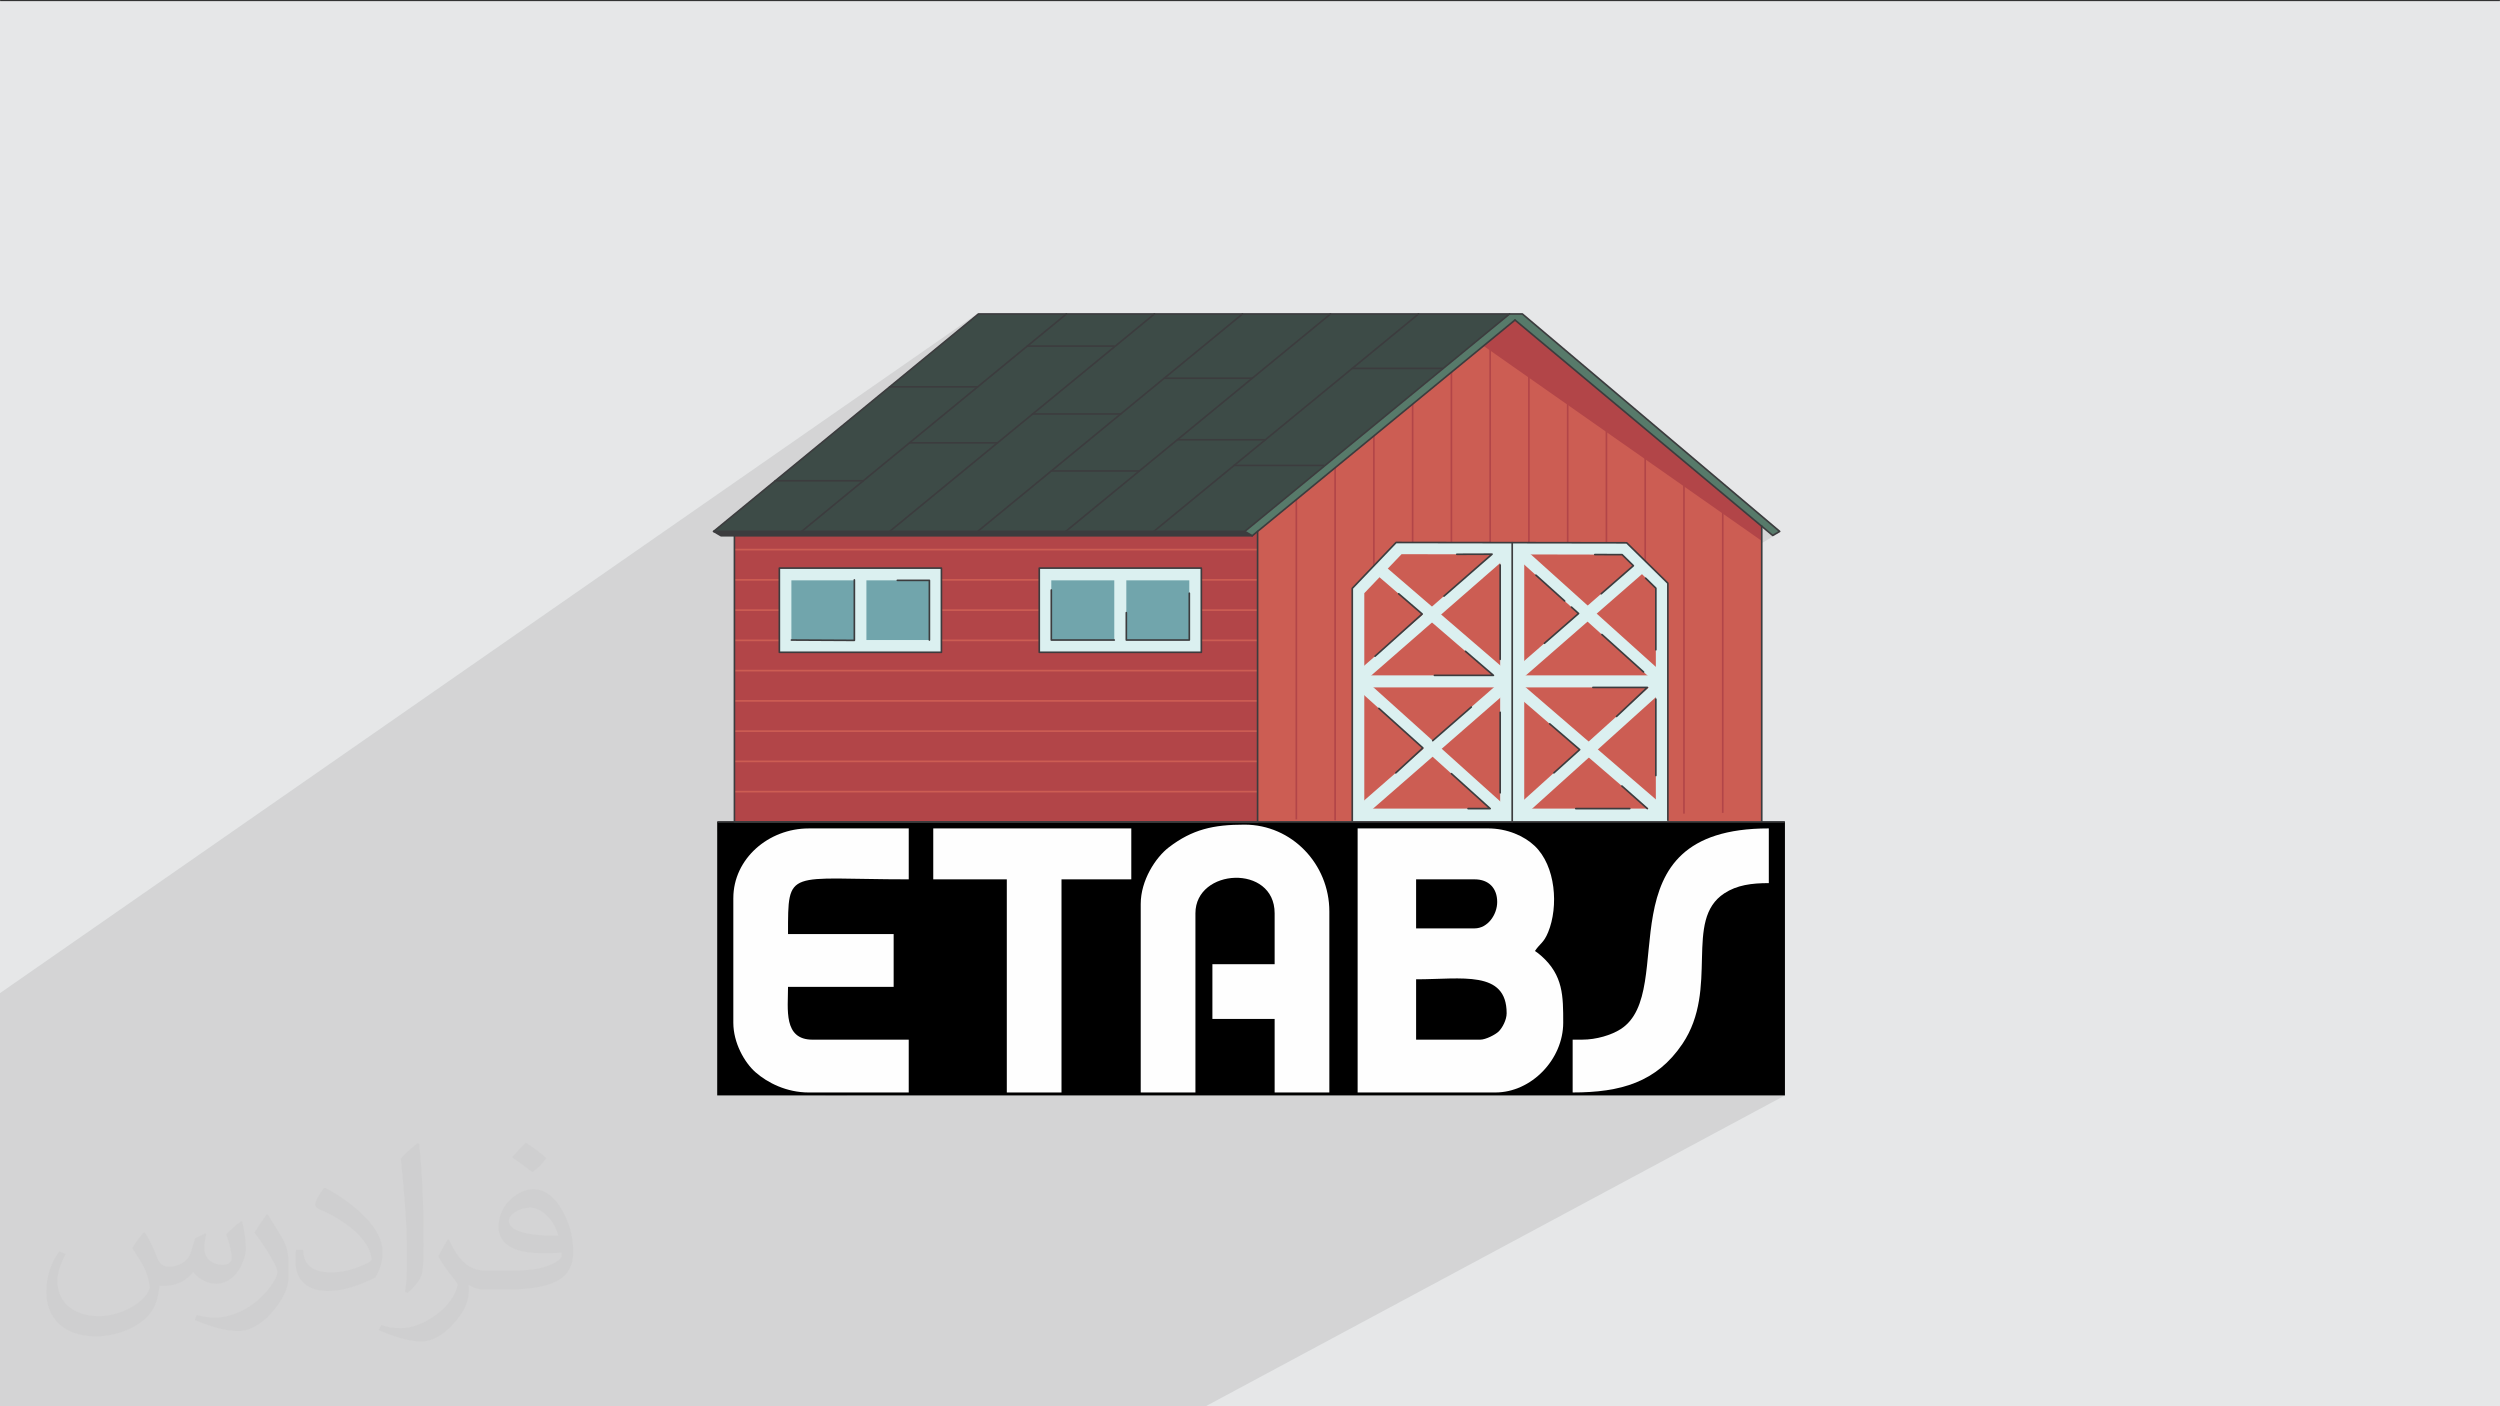 <?xml version="1.0" encoding="UTF-8"?>
<!DOCTYPE svg PUBLIC "-//W3C//DTD SVG 1.1//EN" "http://www.w3.org/Graphics/SVG/1.1/DTD/svg11.dtd">
<!-- Creator: CorelDRAW -->
<svg xmlns="http://www.w3.org/2000/svg" xml:space="preserve" width="3.703in" height="2.083in" version="1.1" style="shape-rendering:geometricPrecision; text-rendering:geometricPrecision; image-rendering:optimizeQuality; fill-rule:evenodd; clip-rule:evenodd"
viewBox="0 0 3703.33 2083.33"
 xmlns:xlink="http://www.w3.org/1999/xlink"
 xmlns:xodm="http://www.corel.com/coreldraw/odm/2003">
 <rect x="0" y="0" width="3703.33" height="2083.33" fill="#333333" stroke="none"/>
 <defs>
  <style type="text/css">
   <![CDATA[
    .fil4 {fill:#FEFEFE}
    .fil3 {fill:black}
    .fil0 {fill:#E6E7E8}
    .fil9 {fill:#DBF0F0;fill-rule:nonzero}
    .fil6 {fill:#CC5D53;fill-rule:nonzero}
    .fil5 {fill:#B24548;fill-rule:nonzero}
    .fil10 {fill:#71A5AC;fill-rule:nonzero}
    .fil11 {fill:#3C3C3E;fill-rule:nonzero}
    .fil8 {fill:#577A6A;fill-rule:nonzero}
    .fil7 {fill:#3D4B47;fill-rule:nonzero}
    .fil2 {fill:#373435;fill-opacity:0.031}
    .fil1 {fill:#373435;fill-opacity:0.102}
   ]]>
  </style>
 </defs>
 <g id="Layer_x0020_1">
  <polygon class="fil0" points="-4.17,1.67 3704.16,1.67 3704.16,2085 -4.17,2085 "/>
  <polygon class="fil1" points="-4.17,1924.92 -4.17,1911.62 -4.17,1911.56 -4.17,1911.25 -4.17,1545.4 -4.17,1533.94 -4.17,1533.4 -4.17,1520.71 -4.17,1520.7 -4.17,1520.65 -4.17,1520.61 -4.17,1520.6 -4.17,1520.56 -4.17,1520.55 -4.17,1520.5 -4.17,1520.48 -4.17,1520.46 -4.17,1520.42 -4.17,1520.41 -4.17,1520.36 -4.17,1520.35 -4.17,1520.31 -4.17,1520.29 -4.17,1520.26 -4.17,1520.22 -4.17,1520.15 -4.17,1520.11 -4.17,1520.09 -4.17,1519.74 -4.17,1519.7 -4.17,1519.34 -4.17,1519.34 -4.17,1519.3 -4.17,1519.21 -4.17,1519.17 -4.17,1519.17 -4.17,1519.09 -4.17,1519.08 -4.17,1519.05 -4.17,1519.03 -4.17,1519.02 -4.17,1518.99 -4.17,1518.95 -4.17,1518.94 -4.17,1518.93 -4.17,1518.91 -4.17,1518.89 -4.17,1518.87 -4.17,1518.84 -4.17,1518.83 -4.17,1518.81 -4.17,1518.78 -4.17,1518.77 -4.17,1518.75 -4.17,1518.74 -4.17,1518.72 -4.17,1518.71 -4.17,1518.7 -4.17,1518.69 -4.17,1518.69 -4.17,1518.69 -4.17,1518.68 -4.17,1518.67 -4.17,1518.67 -4.17,1508 -4.17,1507.98 -4.17,1488.64 -4.17,1474.02 -4.17,1474.02 1448.59,464.08 1448.51,464.15 1317.08,572.08 1317.05,572.11 1147.7,711.17 1147.55,711.3 1056.33,786.22 1056.28,786.25 1056.2,786.32 1056.19,786.33 1056.16,786.35 1056.15,786.36 1056.14,786.37 1056.13,786.39 1056.1,786.42 1056.09,786.42 1056.06,786.46 1056.06,786.47 1056.04,786.5 1056.02,786.52 1055.98,786.57 1055.98,786.57 1055.93,786.65 1055.92,786.68 1055.91,786.69 1055.89,786.74 1055.87,786.78 1055.87,786.8 1055.85,786.82 1055.84,786.85 1055.84,786.86 1055.83,786.91 1055.81,786.96 1055.81,786.97 1055.8,787 1055.8,787.03 1055.8,787.05 1055.79,787.14 1055.78,787.15 1055.78,787.19 1055.78,787.29 1055.78,787.33 1055.79,787.33 1055.79,787.38 1055.8,787.42 1055.8,787.46 1055.81,787.51 1055.82,787.55 1055.83,787.59 1055.84,787.63 1055.86,787.68 1055.87,787.71 1055.89,787.75 1055.91,787.79 1055.92,787.82 1055.94,787.86 1055.96,787.89 1055.98,787.93 1056,787.96 1056.03,787.99 1056.04,788 1056.07,788.04 1056.11,788.09 1056.13,788.11 1056.15,788.13 1056.17,788.15 1056.19,788.17 1056.2,788.18 1056.23,788.21 1056.24,788.21 1056.27,788.24 1056.29,788.25 1056.31,788.26 1056.34,788.29 1056.35,788.29 1056.39,788.31 1056.4,788.32 1056.43,788.34 1056.47,788.36 1056.48,788.37 1067.52,794.81 1067.6,794.85 1067.67,794.88 1067.75,794.91 1067.83,794.93 1067.91,794.95 1067.98,794.96 1068.06,794.97 1068.15,794.98 1086.61,794.98 1086.61,1216.31 1062.35,1232.08 1062.35,1622.82 1222.15,1622.82 2611.01,782.3 2625.23,794.19 2625.32,794.26 2625.42,794.31 2625.52,794.36 2625.62,794.4 2625.72,794.44 2625.83,794.46 2625.94,794.47 2626.05,794.48 2626.13,794.47 2626.2,794.46 2626.28,794.45 2626.36,794.44 2626.44,794.41 2626.52,794.38 2626.59,794.35 2626.67,794.31 2636.96,788.32 1254.09,1622.82 2644.14,1622.82 1782.83,2085 488.19,2085 487.87,2085 487.6,2085 486.52,2085 458.44,2085 309.61,2085 -4.17,2085 "/>
  <path class="fil2" d="M214.37 1825.52c7.08,10.63 11.77,21.25 16.15,32.19 3.13,6.77 5.1,18.96 20.83,18.96 4.79,0 11.04,-1.56 16.98,-4.79 6.67,-3.54 11.46,-8.65 14.17,-16.46l6.35 -20.94 15.42 -7.4 1.15 1.15c-1.98,7.81 -2.71,15.31 -2.71,21.25 0,17.71 15.31,24.37 27.19,24.37 7.08,0 13.33,-3.54 13.33,-9.79 0,-8.33 -3.54,-22.5 -8.23,-35.42 7.08,-7.08 14.17,-14.17 22.5,-19.69l1.15 0.73c3.54,15 5.52,30 5.52,39.79 0,9.79 -4.37,20.52 -7.92,27.6 -7.5,13.75 -20.1,24.79 -35.83,24.79 -11.87,0 -25.21,-5.94 -34.27,-16.98l-0.42 0c-8.75,10.63 -21.67,20.1 -43.02,20.1l-6.67 0c-1.15,13.75 -3.96,23.96 -8.65,32.71 -12.71,24.79 -50.1,42.08 -85.21,42.08 -48.85,0 -73.75,-28.33 -73.75,-65.73 0,-23.23 7.5,-44.9 19.37,-60.21l9.48 3.85c-7.5,13.85 -12.29,27.19 -12.29,40.21 0,35 28.85,51.98 61.56,51.98 30.73,0 68.54,-19.27 75.31,-42.19 -2.81,-24.79 -11.87,-36.15 -26.04,-58.65 4.37,-7.5 9.79,-14.9 16.56,-22.81l1.15 0 0 0 0 0 0 0 0.83 -0.73 0 0 0 0 0 0zm564.48 -132.71c10.31,6.25 20.52,14.17 30.42,22.81 -5.52,7.92 -12.19,15 -20.94,20.83 -9.79,-7.81 -19.69,-14.9 -29.9,-21.98 6.67,-7.92 13.75,-15.42 20.42,-21.67l0 0 0 0 0 0zm5.21 96.46c-16.56,0 -30.42,11.04 -30.42,18.85 0,17.4 33.54,22.81 73.33,22.5 -5.1,-20.52 -22.5,-41.77 -42.92,-41.77l0 0.42zm-37.5 93.23c21.67,0 40.63,-0.73 55.21,-4.27 16.15,-3.96 30,-12.19 30,-17.71 0,-1.56 0,-3.13 -0.42,-4.79 -9.06,0.83 -19.37,0.83 -28.44,0.83 -29.58,0 -51.98,-6.67 -60.73,-23.23 -2.29,-4.69 -3.85,-9.79 -3.85,-15.31 0,-15.83 6.67,-31.56 18.85,-42.19 10.31,-8.65 21.35,-14.17 32.71,-14.17 20.52,0 37.08,16.56 48.54,42.5 6.35,14.17 10.63,30.31 10.63,51.25 0,13.75 -3.96,25.21 -12.19,33.85 -15.83,15.31 -45.31,21.25 -90.31,21.25l-20.52 0 0 0 -5.1 0c-11.04,0 -19.27,-1.98 -25.63,-6.67l-1.15 0c0.31,2.71 0.31,5.1 0.31,7.4 0,10.31 -3.13,22.92 -10.21,33.54 -20.1,29.9 -41.77,42.5 -60.31,42.5 -18.96,0 -42.19,-7.5 -63.13,-16.98l3.96 -7.5c6.77,2.81 16.15,4.79 29.17,4.79 33.96,0 78.54,-32.71 83.96,-64.58 -1.15,-2.71 -3.54,-5.94 -6.67,-9.79 -9.9,-11.87 -16.15,-21.67 -22.08,-31.98 5.1,-9.79 9.48,-17.71 13.85,-24.79l1.56 -0.42c14.58,29.58 27.6,46.46 56.77,46.46l4.69 0 0 0 21.35 0 0 0 0 0 0 0 -0.83 0 0 0 0 0 -0 -0.01zm-146.67 31.15c2.4,-13.33 2.81,-28.75 2.81,-42.92l0 -20.83c0,-39.37 -5.21,-96.46 -9.06,-133.44 7.08,-7.92 16.87,-16.98 24.79,-22.92l2.4 0.83c5.1,46.87 6.67,101.15 6.67,151.15 0,13.02 -0.42,26.04 -1.56,35.42 -0.83,11.87 -7.5,20.94 -22.5,34.69l-3.13 -1.56 0 0 0 0 0 0 -0.42 -0.42 0 0 0 0 0 0zm-150.94 -61.77c0.73,18.44 9.79,33.02 41.35,33.02 19.69,0 36.25,-5.1 54.79,-14.17 3.13,-1.56 5.1,-3.54 5.1,-5.1 0,-11.46 -8.65,-26.77 -23.65,-40.94 -14.58,-13.02 -33.44,-24.79 -51.67,-32.29 -6.25,-2.71 -8.23,-5.52 -8.23,-7.92 0,-5.1 7.08,-16.46 13.02,-24.37l1.98 -0.42c20.52,10.63 43.33,26.77 60.31,44.48 15.31,16.15 24.79,33.13 24.79,50.83 0,13.33 -3.96,25.94 -10.63,37.4 -22.5,11.46 -46.56,20.1 -70.21,20.1 -28.75,0 -48.44,-13.44 -48.44,-45.31 0,-3.54 0,-8.65 1.15,-15.73l9.9 0 0 0 0 0 0 0 0.42 0.42 0 0 0 0 0 -0.01zm-52.08 -52.4l17.71 28.75c6.77,10.63 12.6,22.4 12.6,40.94l0 23.65c0,18.85 -12.19,39.37 -31.87,59.37 -15.42,13.85 -29.17,19.69 -41.77,19.69 -18.96,0 -40.21,-5.83 -65.1,-16.46l2.81 -7.5c7.81,2.4 16.87,3.96 27.92,3.96 35.52,-0.42 72.19,-26.46 88.75,-57.92 1.98,-3.54 2.81,-7.08 2.81,-9.48 0,-3.85 -1.98,-7.81 -3.65,-11.35 -9.06,-17.29 -19.27,-32.71 -30.31,-47.29 5.94,-9.37 11.87,-18.13 18.13,-26.77l1.56 0.42 0.42 0 0 0 0 0 -0 0z"/>
  <g id="_1591738681552">
   <g>
    <rect class="fil3" x="1062.35" y="1217.27" width="1581.79" height="405.54"/>
    <g>
     <path class="fil4" d="M2192.74 1540.19l-95 0 0 -89.42c67.55,0 134.13,-14.04 134.13,50.3 0,9.92 -6.48,21.89 -11.98,27.15 -4.72,4.51 -18.89,11.97 -27.15,11.97zm-8.39 -164.85l-86.62 0 0 -72.65 86.62 0c21.25,0 33.52,13.31 33.52,33.53 0,18.73 -14.03,39.12 -33.52,39.12zm-173.24 243.09l203.97 0c53.51,0 100.59,-49.06 100.59,-103.39 0,-39.01 0.17,-70.01 -32.42,-98.91 -4.06,-3.6 -5.69,-4.72 -9.49,-7.28 7.84,-11.71 12.96,-11.75 19.6,-27.91 15.51,-37.76 11.51,-98.09 -20.19,-127.98 -15.26,-14.39 -40.23,-25.74 -69.26,-25.74l-192.8 0 0 391.19 0 0.01z"/>
     <path class="fil4" d="M1689.78 1339.01l0 279.41 81.04 0 0 -265.45c0,-66.97 117.35,-73.22 117.35,0l0 75.44 -92.21 0 0 81.04 92.21 0 0 108.97 81.04 0 0 -268.24c0,-69.74 -55.21,-128.53 -125.74,-128.53 -46.28,0 -77.15,7.02 -111.84,33.46 -19.92,15.19 -41.84,49.19 -41.84,83.89l0 0z"/>
     <path class="fil4" d="M1086.24 1330.63l0 184.41c0,29.74 16.35,58.86 32.82,73.37 17.91,15.78 46.18,30.02 78.95,30.02l148.09 0 0 -78.23 -142.5 0c-43.57,0 -36.32,-45.12 -36.32,-78.23l156.48 0 0 -78.23 -156.48 0c0,-98.79 -2.04,-81.04 178.83,-81.04l0 -75.44 -148.09 0c-59.52,0 -111.77,44.76 -111.77,103.39l-0.01 -0.01z"/>
     <polygon class="fil4" points="1382.43,1302.69 1491.39,1302.69 1491.39,1618.43 1572.42,1618.43 1572.42,1302.69 1675.81,1302.69 1675.81,1227.24 1382.43,1227.24 "/>
     <path class="fil4" d="M2343.62 1540.19l-13.97 0 0 78.23c71.08,0 124.37,-15.06 162.67,-72.04 55.2,-82.11 1.22,-183.18 62.04,-222.98 18.76,-12.27 40.35,-15.13 65.89,-15.13l0 -81.04c-252.44,0 -131.53,241.23 -219.54,297.39 -13.65,8.72 -35.77,15.56 -57.08,15.56l-0.01 0z"/>
    </g>
   </g>
   <g>
    <polygon class="fil5" points="1087.86,1217.56 1862.89,1217.56 1862.89,769.41 1087.86,769.41 "/>
    <polygon class="fil6" points="1087.86,815.47 1862.89,815.47 1862.89,812.98 1087.86,812.98 "/>
    <polygon class="fil6" points="1087.86,860.28 1862.89,860.28 1862.89,857.8 1087.86,857.8 "/>
    <polygon class="fil6" points="1087.86,905.1 1862.89,905.1 1862.89,902.61 1087.86,902.61 "/>
    <polygon class="fil6" points="1087.86,949.91 1862.89,949.91 1862.89,947.42 1087.86,947.42 "/>
    <polygon class="fil6" points="1087.86,994.72 1862.89,994.72 1862.89,992.24 1087.86,992.24 "/>
    <polygon class="fil6" points="1087.86,1039.54 1862.89,1039.54 1862.89,1037.05 1087.86,1037.05 "/>
    <polygon class="fil6" points="1087.86,1084.35 1862.89,1084.35 1862.89,1081.87 1087.86,1081.87 "/>
    <polygon class="fil6" points="1087.86,1129.17 1862.89,1129.17 1862.89,1126.69 1087.86,1126.69 "/>
    <polygon class="fil6" points="1087.86,1173.98 1862.89,1173.98 1862.89,1171.5 1087.86,1171.5 "/>
    <polygon class="fil6" points="2236.15,465.11 1862.89,769.41 1862.89,1217.56 2609.4,1217.56 2609.4,779.31 "/>
    <polygon class="fil5" points="2187.15,505.06 2236.15,465.11 2609.4,778.34 2609.4,801.04 "/>
    <polygon class="fil5" points="2550.74,1204.26 2553.22,1204.26 2553.22,730.15 2550.74,730.15 "/>
    <polygon class="fil5" points="2493.31,1205.37 2495.8,1205.37 2495.8,681.96 2493.31,681.96 "/>
    <polygon class="fil5" points="2435.89,1181 2435.89,633.07 2438.37,633.07 2438.37,1180.98 "/>
    <polygon class="fil5" points="2378.46,1184.67 2378.46,585.58 2380.94,585.58 2380.94,1184.64 "/>
    <polygon class="fil5" points="2321.04,1188.33 2321.04,524.36 2323.53,524.36 2323.53,1188.29 "/>
    <polygon class="fil5" points="2263.61,1191.98 2266.1,1191.98 2266.1,487.08 2263.61,487.08 "/>
    <polygon class="fil5" points="2206.19,1195.65 2208.68,1195.65 2208.68,490.75 2206.19,490.75 "/>
    <polygon class="fil5" points="2148.78,1199.31 2148.78,535.33 2151.26,535.33 2151.26,1199.28 "/>
    <polygon class="fil5" points="2091.35,1202.98 2091.35,582.14 2093.83,582.14 2093.83,1202.92 "/>
    <polygon class="fil5" points="2033.92,1206.64 2033.92,628.96 2036.41,628.96 2036.41,1206.58 "/>
    <polygon class="fil5" points="1976.5,1215.22 1978.99,1215.22 1978.99,675.78 1976.5,675.78 "/>
    <polygon class="fil5" points="1919.08,1213.96 1919.08,722.59 1921.57,722.59 1921.57,1213.89 "/>
    <polygon class="fil7" points="1843.87,787.24 2236.15,465.11 1449.3,465.11 1057.03,787.24 "/>
    <polygon class="fil8" points="1843.87,787.24 1854.99,793.73 2244.25,474.08 2626.05,792.69 2636.35,786.7 2255.16,465.11 2236.15,465.11 "/>
    <polygon class="fil9" points="2003.16,871.61 2003.16,1216.91 2470.72,1217.56 2470.72,864 2409.68,804.14 2068.1,803.63 "/>
    <polygon class="fil6" points="2020.99,878.76 2076.19,820.98 2402.86,821.65 2452.89,870.7 2452.89,1197.89 2020.99,1197.89 "/>
    <polygon class="fil9" points="2222.27,1203.91 2240.11,1203.91 2240.11,810.49 2222.27,810.49 "/>
    <polygon class="fil9" points="2240.1,1203.91 2257.93,1203.91 2257.93,810.49 2240.1,810.49 "/>
    <polygon class="fil9" points="2013.09,1018.35 2458.54,1018.35 2458.54,1000.52 2013.09,1000.52 "/>
    <polygon class="fil9" points="2425.17,833.23 2437.76,845.83 2021.09,1209.15 2008.48,1196.53 "/>
    <polygon class="fil9" points="2217.47,814.67 2230.08,827.28 2019.39,1011.04 2006.78,998.43 "/>
    <polygon class="fil9" points="2452.24,1009.44 2464.85,1022.04 2260.04,1206.64 2247.42,1194.03 "/>
    <polygon class="fil9" points="2008.48,1018.76 2021.09,1006.15 2232.86,1196.67 2220.26,1209.29 "/>
    <polygon class="fil9" points="2243.94,823.9 2256.56,811.29 2468.33,1001.81 2455.72,1014.43 "/>
    <polygon class="fil9" points="2463.02,1193 2450.41,1205.61 2036.92,849.5 2049.52,836.89 "/>
    <polygon class="fil9" points="1154.43,966.34 1394.54,966.34 1394.54,841.56 1154.43,841.56 "/>
    <polygon class="fil10" points="1172.26,948.16 1376.72,948.16 1376.72,859.74 1172.26,859.74 "/>
    <polygon class="fil9" points="1265.57,962.7 1283.4,962.7 1283.4,852.35 1265.57,852.35 "/>
    <polygon class="fil9" points="1539.47,966.34 1779.59,966.34 1779.59,841.56 1539.47,841.56 "/>
    <polygon class="fil10" points="1557.3,948.16 1761.76,948.16 1761.76,859.74 1557.3,859.74 "/>
    <polygon class="fil9" points="1650.61,962.7 1668.44,962.7 1668.44,852.35 1650.61,852.35 "/>
    <path class="fil11" d="M1187.44 788.48c-0.36,0 -0.72,-0.15 -0.96,-0.45 -0.44,-0.53 -0.36,-1.31 0.17,-1.75l392.27 -322.13c0.53,-0.44 1.31,-0.36 1.75,0.17 0.44,0.53 0.36,1.31 -0.17,1.75l-392.27 322.13c-0.23,0.19 -0.51,0.28 -0.79,0.28z"/>
    <path class="fil11" d="M1317.86 788.48c-0.36,0 -0.72,-0.15 -0.96,-0.45 -0.43,-0.53 -0.36,-1.31 0.17,-1.75l392.27 -322.13c0.53,-0.44 1.31,-0.36 1.75,0.17 0.43,0.53 0.36,1.31 -0.17,1.75l-392.27 322.13c-0.23,0.19 -0.51,0.28 -0.79,0.28z"/>
    <path class="fil11" d="M1448.28 788.48c-0.36,0 -0.72,-0.15 -0.96,-0.45 -0.43,-0.53 -0.36,-1.31 0.17,-1.75l392.27 -322.13c0.53,-0.44 1.31,-0.36 1.75,0.17 0.43,0.53 0.36,1.31 -0.17,1.75l-392.27 322.13c-0.23,0.19 -0.51,0.28 -0.79,0.28z"/>
    <path class="fil11" d="M1578.69 788.48c-0.36,0 -0.72,-0.15 -0.96,-0.45 -0.44,-0.53 -0.36,-1.31 0.17,-1.75l392.27 -322.13c0.53,-0.44 1.32,-0.36 1.75,0.17 0.44,0.53 0.36,1.31 -0.17,1.75l-392.28 322.13c-0.23,0.19 -0.51,0.28 -0.79,0.28z"/>
    <path class="fil11" d="M1709.1 788.48c-0.36,0 -0.71,-0.15 -0.96,-0.45 -0.44,-0.53 -0.36,-1.31 0.17,-1.75l392.27 -322.13c0.53,-0.44 1.31,-0.36 1.75,0.17 0.43,0.53 0.35,1.31 -0.18,1.75l-392.27 322.13c-0.23,0.19 -0.51,0.28 -0.79,0.28z"/>
    <path class="fil11" d="M1448.27 574.29l-130.41 0c-0.69,0 -1.24,-0.56 -1.24,-1.24 0,-0.69 0.56,-1.24 1.24,-1.24l130.41 0c0.69,0 1.24,0.56 1.24,1.24 0,0.69 -0.56,1.24 -1.24,1.24z"/>
    <path class="fil11" d="M1278.83 713.43l-130.41 0c-0.69,0 -1.24,-0.56 -1.24,-1.24 0,-0.69 0.56,-1.24 1.24,-1.24l130.41 0c0.69,0 1.24,0.56 1.24,1.24 0,0.69 -0.56,1.24 -1.24,1.24z"/>
    <path class="fil11" d="M1650.61 513.97l-128.88 0c-0.69,0 -1.24,-0.56 -1.24,-1.24 0,-0.69 0.56,-1.24 1.24,-1.24l128.88 0c0.69,0 1.24,0.56 1.24,1.24 0,0.68 -0.56,1.24 -1.24,1.24z"/>
    <path class="fil11" d="M1477.67 657.25l-130.42 0c-0.69,0 -1.24,-0.56 -1.24,-1.24 0,-0.69 0.56,-1.24 1.24,-1.24l130.42 0c0.69,0 1.24,0.56 1.24,1.24 0,0.69 -0.56,1.24 -1.24,1.24z"/>
    <path class="fil11" d="M1660.12 614.51l-130.41 0c-0.69,0 -1.24,-0.56 -1.24,-1.24 0,-0.69 0.56,-1.24 1.24,-1.24l130.41 0c0.69,0 1.24,0.56 1.24,1.24 0,0.69 -0.56,1.24 -1.24,1.24z"/>
    <path class="fil11" d="M1855.04 561.54l-130.41 0c-0.69,0 -1.24,-0.56 -1.24,-1.24 0,-0.69 0.56,-1.24 1.24,-1.24l130.41 0c0.69,0 1.24,0.56 1.24,1.24 0,0.69 -0.56,1.24 -1.24,1.24z"/>
    <path class="fil11" d="M1687.71 698.95l-130.42 0c-0.69,0 -1.24,-0.56 -1.24,-1.24 0,-0.69 0.56,-1.24 1.24,-1.24l130.42 0c0.69,0 1.24,0.56 1.24,1.24 0,0.69 -0.56,1.24 -1.24,1.24z"/>
    <path class="fil11" d="M1874.39 652.74l-130.41 0c-0.69,0 -1.24,-0.56 -1.24,-1.24 0,-0.69 0.56,-1.24 1.24,-1.24l130.41 0c0.69,0 1.24,0.56 1.24,1.24 0,0.69 -0.56,1.24 -1.24,1.24z"/>
    <path class="fil11" d="M1960.89 690.76l-132.79 0c-0.69,0 -1.24,-0.56 -1.24,-1.24 0,-0.69 0.56,-1.24 1.24,-1.24l132.79 0c0.69,0 1.24,0.56 1.24,1.24 0,0.69 -0.55,1.24 -1.24,1.24z"/>
    <path class="fil11" d="M2137.22 547l-134.06 0c-0.69,0 -1.24,-0.56 -1.24,-1.24 0,-0.69 0.56,-1.24 1.24,-1.24l134.06 0c0.69,0 1.24,0.56 1.24,1.24 0,0.69 -0.56,1.24 -1.24,1.24z"/>
    <polygon class="fil11" points="1854.99,793.73 1068.15,793.73 1057.03,787.24 1843.87,787.24 "/>
    <path class="fil11" d="M1060.5 786l782.93 0 389.25 -319.65 -782.93 0 -389.24 319.65zm783.37 2.49l-786.84 0c-0.53,0 -0.99,-0.33 -1.17,-0.82 -0.18,-0.49 -0.03,-1.05 0.38,-1.38l392.28 -322.13c0.22,-0.19 0.5,-0.3 0.79,-0.3l786.84 0c0.53,0 1,0.34 1.18,0.83 0.17,0.49 0.02,1.04 -0.39,1.38l-392.27 322.13c-0.22,0.19 -0.5,0.28 -0.79,0.28z"/>
    <path class="fil11" d="M1854.99 794.97c-0.21,0 -0.43,-0.06 -0.63,-0.17l-11.11 -6.49c-0.59,-0.35 -0.79,-1.11 -0.45,-1.7 0.35,-0.59 1.11,-0.79 1.7,-0.44l10.38 6.05 388.58 -319.1c0.53,-0.44 1.31,-0.36 1.75,0.17 0.43,0.53 0.35,1.31 -0.18,1.75l-389.25 319.65c-0.22,0.19 -0.5,0.28 -0.79,0.28z"/>
    <path class="fil11" d="M2626.05 794.47c-0.29,0 -0.57,-0.1 -0.81,-0.29l-381.8 -319.15c-0.53,-0.44 -0.6,-1.22 -0.16,-1.75 0.44,-0.52 1.23,-0.6 1.75,-0.16l381.14 318.6 8.01 -4.66 -379.48 -320.7 -18.56 0c-0.68,0 -1.24,-0.56 -1.24,-1.24 0,-0.69 0.57,-1.25 1.24,-1.25l19.02 0c0.3,0 0.59,0.11 0.8,0.3l381.17 322.14c0.32,0.26 0.48,0.66 0.44,1.06 -0.03,0.4 -0.27,0.76 -0.61,0.96l-10.29 5.99c-0.2,0.11 -0.42,0.17 -0.62,0.17z"/>
    <path class="fil11" d="M1854.99 794.97l-786.84 0c-0.22,0 -0.44,-0.06 -0.63,-0.17l-11.12 -6.49c-0.59,-0.35 -0.8,-1.11 -0.45,-1.7 0.35,-0.59 1.11,-0.79 1.7,-0.44l10.83 6.31 786.5 0c0.69,0 1.24,0.56 1.24,1.24 0,0.69 -0.56,1.24 -1.24,1.24z"/>
    <path class="fil11" d="M1862.89 1218.8l-775.03 0c-0.69,0 -1.24,-0.56 -1.24,-1.24l0 -423.83c0,-0.69 0.56,-1.24 1.24,-1.24 0.69,0 1.24,0.56 1.24,1.24l0 422.59 772.55 0 0 -429.07c0,-0.69 0.56,-1.24 1.24,-1.24 0.69,0 1.24,0.56 1.24,1.24l0 430.31c0,0.68 -0.56,1.24 -1.24,1.24z"/>
    <path class="fil11" d="M1155.67 965.1l237.63 0 0 -122.3 -237.63 0 0 122.3zm238.87 2.49l-240.12 0c-0.69,0 -1.24,-0.56 -1.24,-1.24l0 -124.78c0,-0.69 0.56,-1.24 1.24,-1.24l240.12 0c0.69,0 1.24,0.56 1.24,1.24l0 124.78c0,0.69 -0.56,1.24 -1.24,1.24z"/>
    <path class="fil11" d="M1265.57 949.91c-0,0 -0,0 -0.01,0l-93.31 -0.5c-0.69,0 -1.24,-0.57 -1.24,-1.24 0,-0.69 0.56,-1.24 1.24,-1.24 0,0 0,0 0.01,0l92.06 0.5 0 -88.38c0,-0.69 0.56,-1.24 1.24,-1.24 0.69,0 1.24,0.56 1.24,1.24l0 89.63c0,0.33 -0.13,0.65 -0.37,0.89 -0.23,0.23 -0.55,0.36 -0.87,0.36z"/>
    <path class="fil11" d="M1376.71 949.41c-0.69,0 -1.24,-0.56 -1.24,-1.24l0 -87.18 -46.31 0c-0.69,0 -1.24,-0.56 -1.24,-1.24 0,-0.69 0.56,-1.24 1.24,-1.24l47.55 0c0.69,0 1.24,0.56 1.24,1.24l0 88.42c0,0.69 -0.56,1.24 -1.24,1.24z"/>
    <path class="fil11" d="M1540.71 965.1l237.63 0 0 -122.3 -237.63 0 0 122.3zm238.88 2.49l-240.12 0c-0.69,0 -1.24,-0.56 -1.24,-1.24l0 -124.78c0,-0.69 0.56,-1.24 1.24,-1.24l240.12 0c0.69,0 1.24,0.56 1.24,1.24l0 124.78c0,0.69 -0.56,1.24 -1.24,1.24z"/>
    <path class="fil11" d="M1650.61 949.41l-93.31 0c-0.69,0 -1.24,-0.56 -1.24,-1.24l0 -74.14c0,-0.69 0.56,-1.24 1.24,-1.24 0.69,0 1.24,0.56 1.24,1.24l0 72.9 92.07 0c0.69,0 1.24,0.56 1.24,1.24 0,0.69 -0.56,1.24 -1.24,1.24z"/>
    <path class="fil11" d="M1761.76 949.41l-93.31 0c-0.69,0 -1.24,-0.56 -1.24,-1.24l0 -40.63c0,-0.69 0.56,-1.24 1.24,-1.24 0.69,0 1.24,0.56 1.24,1.24l0 39.39 90.83 0 0 -68.15c0,-0.69 0.56,-1.24 1.24,-1.24 0.69,0 1.24,0.56 1.24,1.24l0 69.39c0,0.69 -0.56,1.24 -1.24,1.24z"/>
    <path class="fil11" d="M2642.96 1218.8l-1579.3 0c-0.69,0 -1.24,-0.56 -1.24,-1.24 0,-0.69 0.56,-1.24 1.24,-1.24l1544.87 0 0 -437c0,-0.69 0.56,-1.24 1.24,-1.24 0.69,0 1.24,0.56 1.24,1.24l0 437 31.95 0c0.69,0 1.24,0.56 1.24,1.24 0,0.68 -0.56,1.24 -1.24,1.24z"/>
    <path class="fil11" d="M2003.16 1218.15c-0.69,0 -1.24,-0.56 -1.24,-1.24l0 -345.3c0,-0.32 0.12,-0.63 0.34,-0.86l64.95 -67.98c0.23,-0.25 0.56,-0.39 0.89,-0.39l0 0 341.57 0.51c0.31,0 0.63,0.13 0.87,0.36l61.04 59.86c0.24,0.23 0.37,0.56 0.37,0.89l0 351.1c0,0.69 -0.56,1.24 -1.24,1.24 -0.69,0 -1.24,-0.56 -1.24,-1.24l0 -350.58 -60.32 -59.14 -340.52 -0.51 -64.23 67.23 0 344.8c0,0.68 -0.56,1.24 -1.24,1.24z"/>
    <path class="fil11" d="M2222.27 978.03c-0.68,0 -1.24,-0.56 -1.24,-1.24l0 -139.79c0,-0.69 0.57,-1.24 1.24,-1.24 0.69,0 1.24,0.56 1.24,1.24l0 139.79c0,0.69 -0.56,1.24 -1.24,1.24z"/>
    <path class="fil11" d="M2222.27 1175.76c-0.68,0 -1.24,-0.56 -1.24,-1.24l0 -119.31c0,-0.68 0.57,-1.24 1.24,-1.24 0.69,0 1.24,0.56 1.24,1.24l0 119.31c0,0.68 -0.56,1.24 -1.24,1.24z"/>
    <path class="fil11" d="M2452.89 963.87c-0.69,0 -1.24,-0.56 -1.24,-1.24l0 -90.75 -14.76 -14.46c-0.48,-0.48 -0.5,-1.27 -0.01,-1.76 0.48,-0.5 1.27,-0.5 1.75,-0.02l15.13 14.83c0.22,0.24 0.37,0.55 0.37,0.89l0 91.27c0,0.69 -0.57,1.24 -1.24,1.24z"/>
    <path class="fil11" d="M2452.89 1150.2c-0.69,0 -1.24,-0.56 -1.24,-1.24l0 -113.23c0,-0.68 0.56,-1.24 1.24,-1.24 0.68,0 1.24,0.56 1.24,1.24l0 113.23c0,0.69 -0.57,1.24 -1.24,1.24z"/>
    <path class="fil11" d="M2240.1 1218.8c-0.68,0 -1.24,-0.56 -1.24,-1.24l0 -413.67c0,-0.69 0.56,-1.24 1.24,-1.24 0.69,0 1.26,0.56 1.26,1.24l0 413.67c0,0.68 -0.56,1.24 -1.26,1.24z"/>
    <path class="fil11" d="M2036.92 973.39c-0.35,0 -0.69,-0.13 -0.93,-0.41 -0.46,-0.51 -0.41,-1.3 0.09,-1.76l68.71 -61.63 -33.69 -29.02c-0.52,-0.44 -0.58,-1.23 -0.13,-1.76 0.45,-0.51 1.24,-0.57 1.76,-0.12l34.76 29.93c0.27,0.23 0.43,0.57 0.43,0.93 0,0.35 -0.14,0.7 -0.42,0.94l-69.76 62.57c-0.24,0.22 -0.54,0.31 -0.83,0.31z"/>
    <path class="fil11" d="M2139.04 884.32c-0.35,0 -0.69,-0.15 -0.94,-0.43 -0.46,-0.51 -0.4,-1.3 0.11,-1.75l68.69 -59.91 -48.92 0.16 0 0c-0.69,0 -1.24,-0.56 -1.24,-1.24 0,-0.69 0.56,-1.24 1.24,-1.25l52.26 -0.17 0 0c0.51,0 0.98,0.32 1.16,0.81 0.18,0.48 0.05,1.03 -0.34,1.37l-71.2 62.1c-0.24,0.2 -0.53,0.31 -0.82,0.31z"/>
    <path class="fil11" d="M2212.27 1001.76l-87.43 0c-0.69,0 -1.24,-0.56 -1.24,-1.24 0,-0.69 0.56,-1.24 1.24,-1.24l84.08 0 -38.87 -33.48c-0.53,-0.45 -0.59,-1.24 -0.14,-1.76 0.44,-0.52 1.23,-0.57 1.75,-0.13l41.41 35.66c0.39,0.34 0.53,0.89 0.35,1.37 -0.18,0.49 -0.65,0.81 -1.15,0.81z"/>
    <path class="fil11" d="M2122.35 1098.49c-0.35,0 -0.7,-0.14 -0.94,-0.42 -0.45,-0.52 -0.4,-1.3 0.12,-1.76l57.21 -49.87c0.51,-0.46 1.3,-0.4 1.75,0.11 0.45,0.52 0.41,1.3 -0.13,1.76l-57.2 49.87c-0.23,0.21 -0.52,0.31 -0.81,0.31z"/>
    <path class="fil11" d="M2207.44 1199.13l-32.79 0c-0.69,0 -1.24,-0.56 -1.24,-1.24 0,-0.69 0.56,-1.24 1.24,-1.24l29.56 0 -55.02 -49.63c-0.51,-0.46 -0.55,-1.24 -0.09,-1.76 0.46,-0.5 1.24,-0.55 1.75,-0.09l57.42 51.81c0.39,0.34 0.52,0.89 0.34,1.37 -0.18,0.48 -0.65,0.8 -1.17,0.8z"/>
    <path class="fil11" d="M2067.63 1146.2c-0.33,0 -0.66,-0.13 -0.91,-0.4 -0.46,-0.51 -0.43,-1.3 0.07,-1.76l39.07 -36 -64.13 -57.7c-0.5,-0.46 -0.55,-1.25 -0.09,-1.76 0.46,-0.52 1.24,-0.56 1.76,-0.09l65.15 58.61c0.27,0.23 0.42,0.57 0.42,0.92 0,0.35 -0.14,0.68 -0.4,0.92l-40.09 36.92c-0.24,0.22 -0.54,0.33 -0.85,0.33z"/>
    <path class="fil11" d="M2301.87 1146.2c-0.34,0 -0.68,-0.14 -0.92,-0.42 -0.46,-0.5 -0.43,-1.29 0.09,-1.75l37.11 -33.46 -43.34 -37.33c-0.52,-0.44 -0.58,-1.23 -0.14,-1.76 0.45,-0.51 1.24,-0.58 1.76,-0.13l44.4 38.25c0.27,0.24 0.43,0.57 0.44,0.93 0,0.36 -0.15,0.7 -0.42,0.94l-38.17 34.4c-0.24,0.21 -0.53,0.32 -0.83,0.32z"/>
    <path class="fil11" d="M2394.61 1062.62c-0.33,0 -0.66,-0.13 -0.91,-0.39 -0.47,-0.5 -0.44,-1.29 0.06,-1.76l43.39 -40.88 -77.52 0c-0.68,0 -1.24,-0.56 -1.24,-1.24 0,-0.68 0.57,-1.24 1.24,-1.24l80.65 0c0.52,0 0.97,0.31 1.17,0.79 0.18,0.47 0.07,1.01 -0.31,1.37l-45.68 43.02c-0.25,0.23 -0.56,0.34 -0.86,0.34z"/>
    <path class="fil11" d="M2440.28 1199.13c-0.28,0 -0.59,-0.1 -0.81,-0.31l-37.73 -33.47c-0.52,-0.46 -0.55,-1.24 -0.1,-1.76 0.45,-0.52 1.23,-0.56 1.75,-0.11l37.73 33.48c0.51,0.45 0.55,1.24 0.09,1.76 -0.24,0.27 -0.58,0.41 -0.93,0.41z"/>
    <path class="fil11" d="M2414.34 1199.13l-80.11 0c-0.69,0 -1.24,-0.56 -1.24,-1.24 0,-0.69 0.55,-1.24 1.24,-1.24l80.11 0c0.68,0 1.24,0.56 1.24,1.24 0,0.69 -0.57,1.24 -1.24,1.24z"/>
    <path class="fil11" d="M2317.83 891.61c-0.3,0 -0.59,-0.1 -0.83,-0.31l-42.63 -38.35c-0.51,-0.45 -0.55,-1.24 -0.1,-1.75 0.46,-0.51 1.24,-0.56 1.76,-0.1l42.62 38.35c0.52,0.46 0.56,1.24 0.1,1.76 -0.25,0.27 -0.59,0.41 -0.93,0.41z"/>
    <path class="fil11" d="M2287.83 954.21c-0.35,0 -0.69,-0.14 -0.94,-0.42 -0.45,-0.52 -0.39,-1.3 0.11,-1.76l49.51 -43.17 -9.51 -8.57c-0.51,-0.45 -0.56,-1.24 -0.1,-1.75 0.46,-0.51 1.26,-0.56 1.76,-0.1l10.56 9.5c0.26,0.24 0.42,0.58 0.42,0.94 -0.01,0.36 -0.16,0.7 -0.44,0.93l-50.56 44.09c-0.24,0.21 -0.53,0.31 -0.81,0.31z"/>
    <path class="fil11" d="M2371.93 880.88c-0.35,0 -0.69,-0.14 -0.94,-0.42 -0.45,-0.52 -0.41,-1.3 0.12,-1.76l46.67 -40.69 -15.41 -15.12 -39.96 -0.08c-0.68,0 -1.24,-0.56 -1.24,-1.24 0,-0.69 0.57,-1.24 1.24,-1.24l0 0 40.47 0.08c0.33,0 0.63,0.13 0.86,0.35l16.74 16.42c0.25,0.24 0.38,0.58 0.37,0.93 -0.01,0.35 -0.17,0.67 -0.42,0.9l-47.69 41.57c-0.23,0.21 -0.52,0.31 -0.81,0.31z"/>
    <path class="fil11" d="M2434.68 996.75c-0.28,0 -0.59,-0.11 -0.83,-0.32l-61.76 -55.57c-0.52,-0.45 -0.56,-1.24 -0.1,-1.75 0.46,-0.52 1.26,-0.56 1.76,-0.1l61.76 55.57c0.51,0.45 0.56,1.24 0.1,1.76 -0.26,0.27 -0.6,0.41 -0.94,0.41z"/>
   </g>
  </g>
 </g>
</svg>
